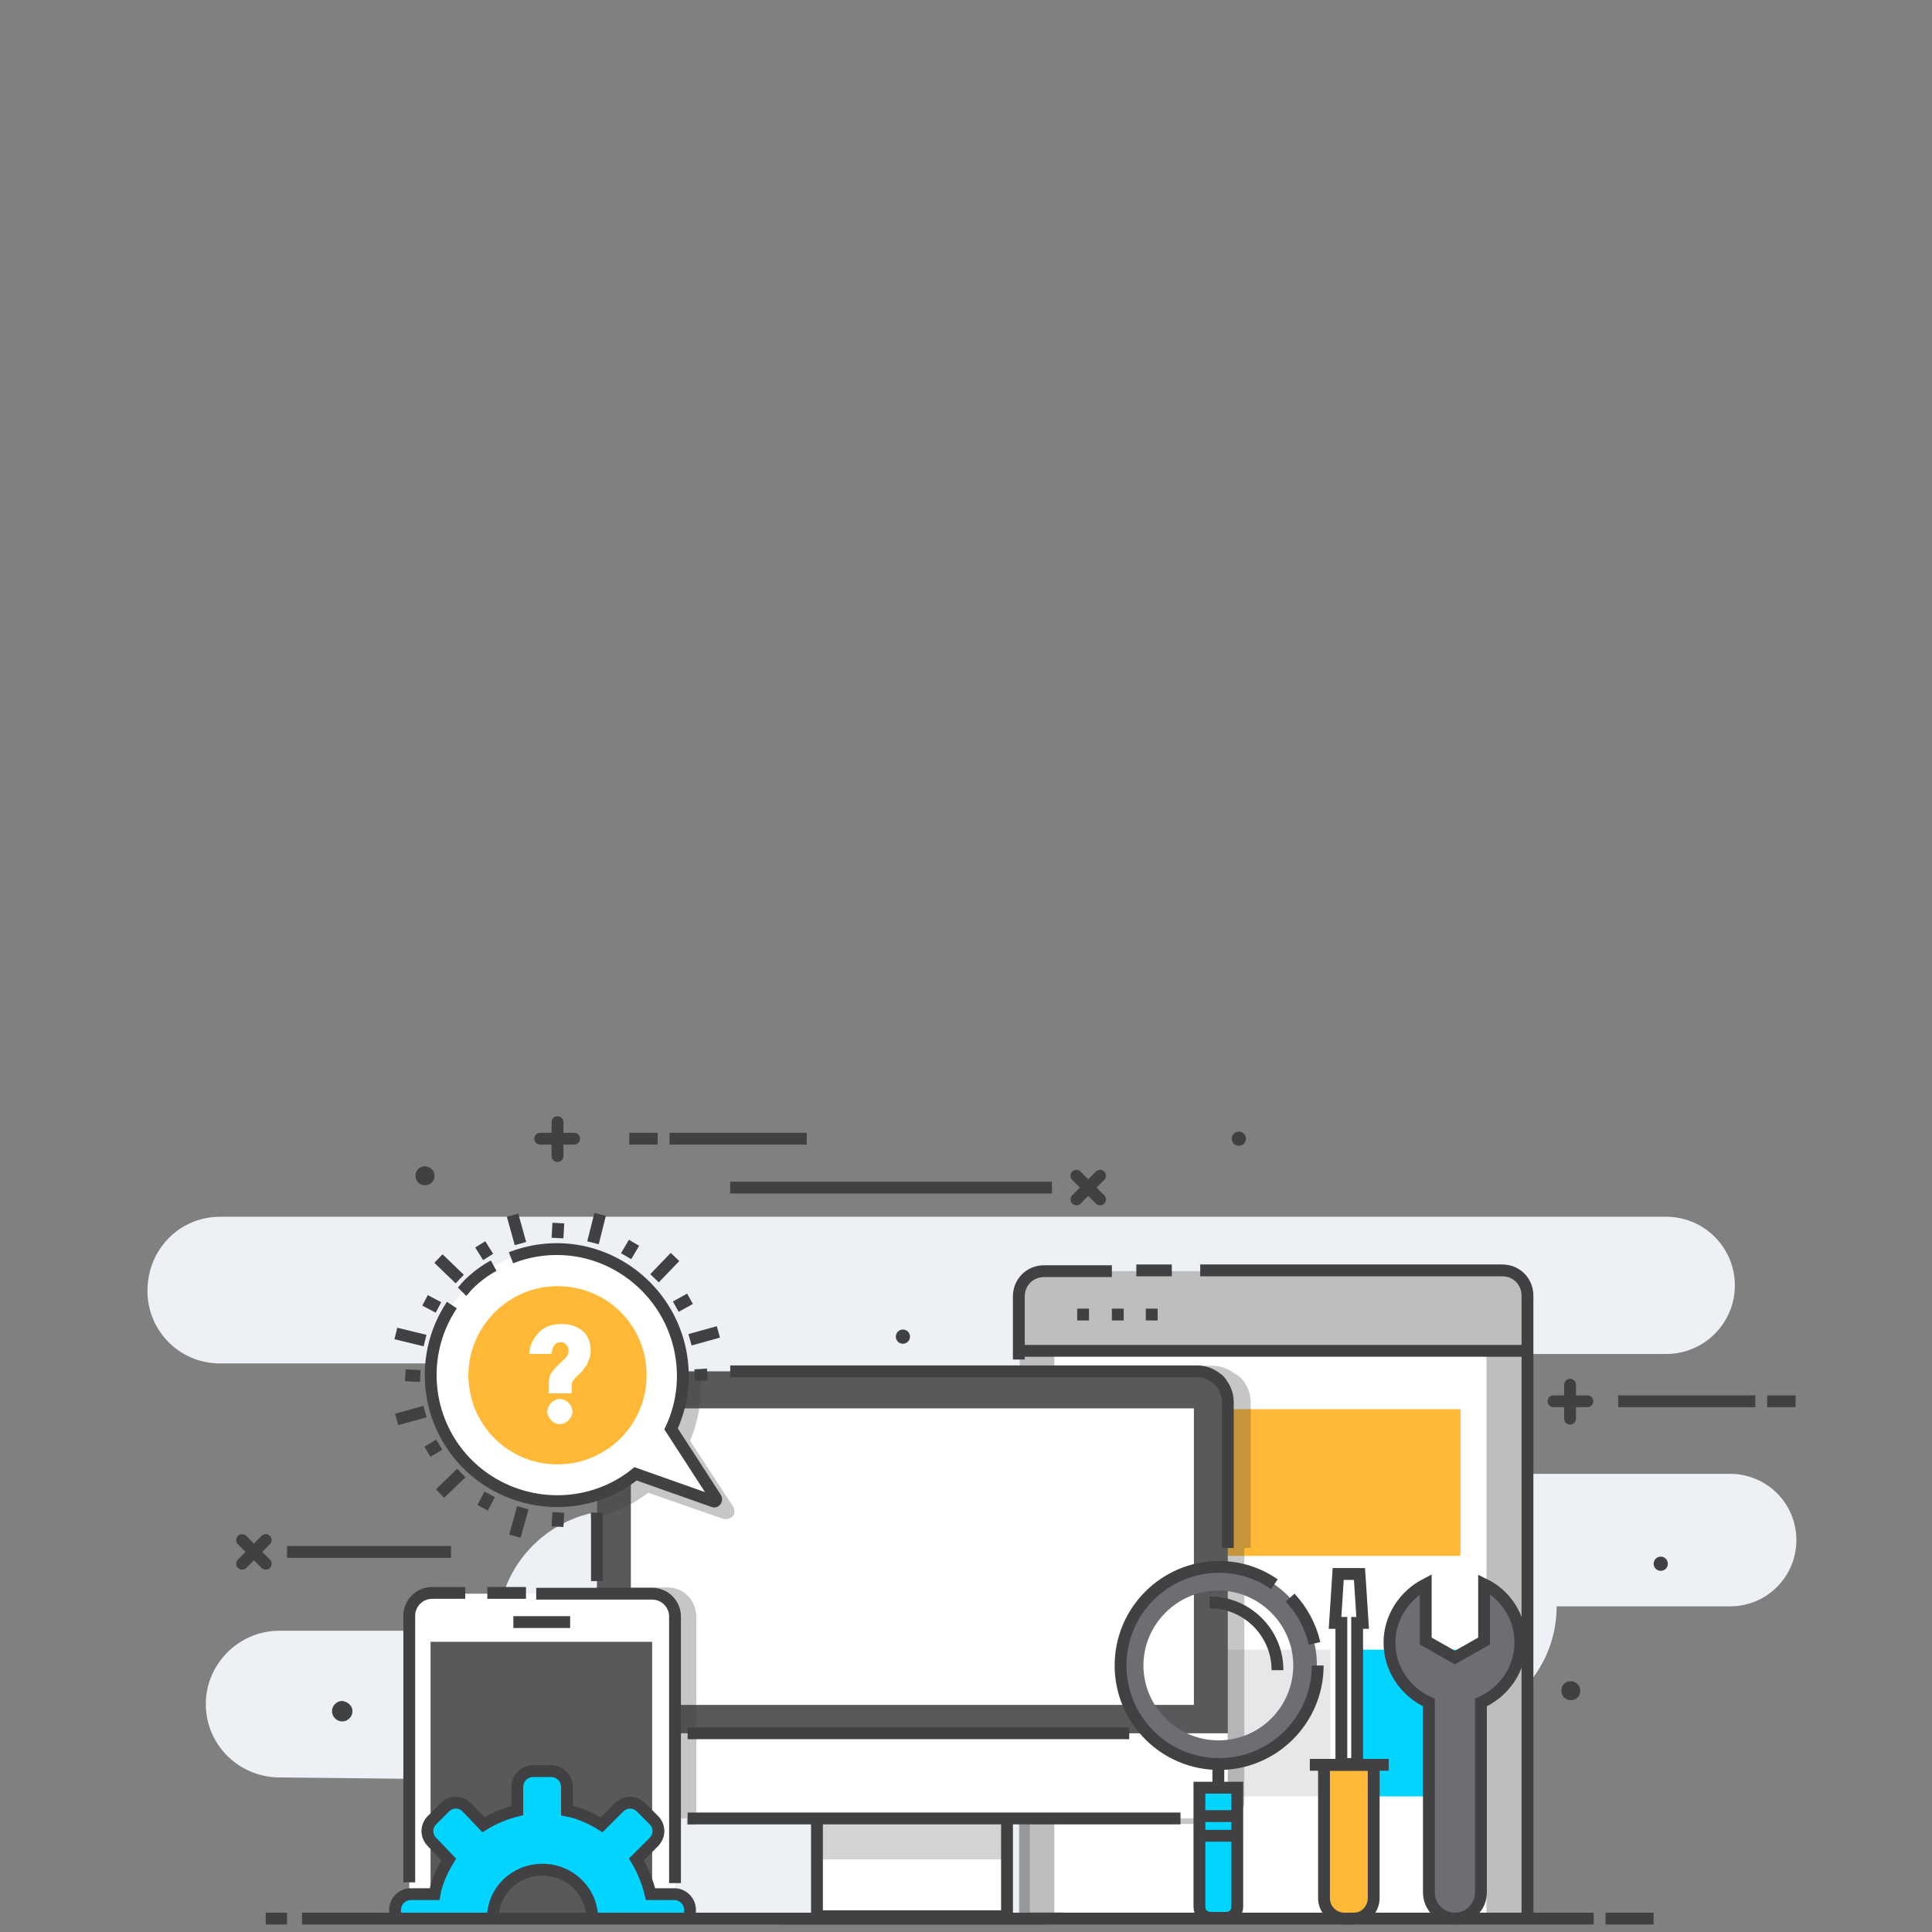 <?xml version="1.0" encoding="utf-8"?>
<!-- Generator: Adobe Illustrator 22.1.0, SVG Export Plug-In . SVG Version: 6.00 Build 0)  -->
<svg version="1.1" id="图层_1" xmlns="http://www.w3.org/2000/svg" xmlns:xlink="http://www.w3.org/1999/xlink" x="0px" y="0px"
	 viewBox="0 0 245 245" style="enable-background:new 0 0 245 245;" xml:space="preserve">
<rect x="0" y="0" width="245" height="245" fill="#808080" stroke="none"/>
<style type="text/css">
	.st0{fill:#EDF0F4;}
	.st1{fill:#BCBEC0;}
	.st2{fill:#FFFFFF;}
	.st3{fill:none;stroke:#414042;stroke-width:1.5;stroke-miterlimit:10;}
	.st4{fill:#FFB936;}
	.st5{fill:#00D4FF;}
	.st6{fill:#E6E7E8;}
	.st7{fill:none;stroke:#414042;stroke-width:1.5;stroke-linecap:round;stroke-miterlimit:10;}
	.st8{fill:#414042;}
	.st9{opacity:0.3;fill:#414042;enable-background:new    ;}
	.st10{fill:#58595B;}
	.st11{fill:#D1D3D4;}
	.st12{fill:#6D6E71;}
	.st13{opacity:0.3;}
</style>
<g id="Gf8M3y.tif">
</g>
<g id="XMLID_304_">
	<path id="XMLID_10_" class="st0" d="M27.9,154.3h183.4c4.8,0,8.7,3.9,8.7,8.7l0,0c0,4.8-3.9,8.7-8.7,8.7h-35.8
		c-4.2,0-7.6,3.4-7.6,7.6l0,0c0,4.2,3.4,7.6,7.6,7.6h43.9c4.6,0,8.4,3.7,8.4,8.4l0,0c0,4.6-3.7,8.4-8.4,8.4h-22l0,0
		c0,8.4-6.8,15.2-15.2,15.2l0,0c-3.7,0-6.7,3-6.7,6.7v17.9H79.2V242c0-8.9-7.2-16.2-16.1-16.3l-27.8-0.3c-5.1-0.1-9.2-4.2-9.2-9.3
		l0,0c0-5.1,4.2-9.3,9.3-9.3h27.7l0,0c0-8.5,6.9-15.3,15.3-15.3h1.3c5.1,0,9.3-4.2,9.3-9.3l0,0c0-5.1-4.2-9.3-9.3-9.3H27.9
		c-5.1,0-9.2-4.1-9.2-9.2l0,0C18.7,158.4,22.8,154.3,27.9,154.3z"/>
	<g id="XMLID_110_">
		<g id="XMLID_117_">
			<path id="XMLID_132_" class="st1" d="M193.8,243.2V165c0-2.1-1.7-3.8-3.8-3.8h-56.9c-2.1,0-3.8,1.7-3.8,3.8v78.2H193.8z"/>
			<path id="XMLID_131_" class="st2" d="M188.5,243.2V165c0-2.1-1.5-3.8-3.3-3.8H137c-1.8,0-3.3,1.7-3.3,3.8v78.2H188.5z"/>
			<path id="XMLID_130_" class="st1" d="M129.2,171.1v-6.7c0-1.8,1.4-3.2,3.2-3.2h58.1c1.8,0,3.2,1.4,3.2,3.2v6.7H129.2z"/>
			<path id="XMLID_129_" class="st3" d="M129.2,172.4v-8c0-1.8,1.4-3.2,3.2-3.2h6.8h1.8"/>
			<path id="XMLID_128_" class="st3" d="M152.2,161.1h38.3c1.8,0,3.2,1.4,3.2,3.2v78.9"/>
			<line id="XMLID_127_" class="st3" x1="144.1" y1="161.1" x2="148.6" y2="161.1"/>
			<line id="XMLID_126_" class="st3" x1="129.2" y1="171.3" x2="193.8" y2="171.3"/>
			<line id="XMLID_125_" class="st3" x1="136.6" y1="166.7" x2="138.1" y2="166.7"/>
			<line id="XMLID_124_" class="st3" x1="141" y1="166.7" x2="142.5" y2="166.7"/>
			<line id="XMLID_53_" class="st3" x1="145.3" y1="166.7" x2="146.8" y2="166.7"/>
			<rect id="XMLID_122_" x="137.9" y="178.7" class="st4" width="47.3" height="18.6"/>
			<rect id="XMLID_121_" x="137.9" y="209.2" class="st5" width="14.4" height="18.6"/>
			<rect id="XMLID_120_" x="154.3" y="209.2" class="st6" width="14.4" height="18.6"/>
			<rect id="XMLID_119_" x="170.7" y="209.2" class="st5" width="14.4" height="18.6"/>
		</g>
	</g>
	<g id="XMLID_29_">
		<line id="XMLID_31_" class="st7" x1="197" y1="177.7" x2="201.3" y2="177.7"/>
		<line id="XMLID_30_" class="st7" x1="199.1" y1="179.9" x2="199.1" y2="175.6"/>
	</g>
	<g id="XMLID_16_">
		<line id="XMLID_44_" class="st7" x1="68.5" y1="144.4" x2="72.8" y2="144.4"/>
		<line id="XMLID_17_" class="st7" x1="70.7" y1="146.6" x2="70.7" y2="142.3"/>
	</g>
	<g id="XMLID_21_">
		<line id="XMLID_23_" class="st7" x1="136.5" y1="152.1" x2="139.5" y2="149.1"/>
		<line id="XMLID_22_" class="st7" x1="139.5" y1="152.1" x2="136.5" y2="149.1"/>
	</g>
	<g id="XMLID_7_">
		<line id="XMLID_9_" class="st7" x1="30.7" y1="198.3" x2="33.7" y2="195.3"/>
		<line id="XMLID_8_" class="st7" x1="33.7" y1="198.3" x2="30.7" y2="195.3"/>
	</g>
	<line id="XMLID_26_" class="st3" x1="205.2" y1="177.7" x2="222.6" y2="177.7"/>
	<line id="XMLID_3_" class="st3" x1="36.4" y1="196.8" x2="57.2" y2="196.8"/>
	<line id="XMLID_123_" class="st3" x1="92.6" y1="150.6" x2="133.4" y2="150.6"/>
	<line id="XMLID_36_" class="st3" x1="227.7" y1="177.7" x2="224.1" y2="177.7"/>
	<line id="XMLID_5_" class="st3" x1="102.3" y1="144.4" x2="84.9" y2="144.4"/>
	<line id="XMLID_4_" class="st3" x1="79.8" y1="144.4" x2="83.4" y2="144.4"/>
	<path id="XMLID_118_" class="st8" d="M44.7,217c0,0.7-0.6,1.3-1.3,1.3c-0.7,0-1.3-0.6-1.3-1.3s0.6-1.3,1.3-1.3
		C44.1,215.8,44.7,216.3,44.7,217z"/>
	<path id="XMLID_11_" class="st8" d="M115.4,169.5c0,0.5-0.4,0.9-0.9,0.9s-0.9-0.4-0.9-0.9s0.4-0.9,0.9-0.9S115.4,169,115.4,169.5z"
		/>
	<path id="XMLID_303_" class="st8" d="M158,144.4c0,0.5-0.4,0.9-0.9,0.9s-0.9-0.4-0.9-0.9s0.4-0.9,0.9-0.9
		C157.6,143.5,158,143.9,158,144.4z"/>
	<path id="XMLID_14_" class="st8" d="M211.5,198.3c0,0.5-0.4,0.9-0.9,0.9s-0.9-0.4-0.9-0.9s0.4-0.9,0.9-0.9
		C211.1,197.4,211.5,197.8,211.5,198.3z"/>
	<path id="XMLID_12_" class="st8" d="M55.1,149.1c0,0.7-0.5,1.2-1.2,1.2c-0.7,0-1.2-0.5-1.2-1.2s0.5-1.2,1.2-1.2
		C54.5,147.9,55.1,148.4,55.1,149.1z"/>
	<path id="XMLID_13_" class="st8" d="M200.4,214.4c0,0.7-0.5,1.2-1.2,1.2s-1.2-0.5-1.2-1.2s0.5-1.2,1.2-1.2
		C199.8,213.2,200.4,213.7,200.4,214.4z"/>
	<path id="XMLID_295_" class="st9" d="M156.6,174.2c-0.8-0.6-1.8-1-2.8-1h-24.6v70h4.6h1v-0.7h-4.2v-11.2h21.2v-0.8h4
		c1.1,0,2-0.9,2-2v-7v-1.7v-23.5h0.8v-18.5c0-1.1-0.4-2-1-2.8C157.2,174.6,157,174.4,156.6,174.2z"/>
	<g id="XMLID_18_">
		<path id="XMLID_701_" class="st10" d="M155.7,221.5h-80v-45.6c0-1.1,0.9-2,2-2h76c1.1,0,2,0.9,2,2V221.5z"/>
		<line id="XMLID_205_" class="st3" x1="75.7" y1="200.5" x2="75.7" y2="191.8"/>
		<path id="XMLID_197_" class="st3" d="M92.6,173.9h59.2c2.1,0,3.9,1.7,3.9,3.9v18.5"/>
		<rect id="XMLID_697_" x="80" y="178.6" class="st2" width="71.4" height="37.6"/>
		<rect id="XMLID_684_" x="103.6" y="228.7" class="st2" width="24.1" height="14.3"/>
		<rect id="XMLID_683_" x="103.6" y="228.7" class="st11" width="24.1" height="7.1"/>
		<rect id="XMLID_682_" x="103.6" y="228.7" class="st3" width="24.1" height="14.3"/>
		<path id="XMLID_681_" class="st2" d="M155.7,219.8h-80v8.8c0,1.1,0.9,2,2,2h76c1.1,0,2-0.9,2-2V219.8z"/>
		<line id="XMLID_222_" class="st3" x1="87.2" y1="230.6" x2="149.7" y2="230.6"/>
		<line id="XMLID_219_" class="st3" x1="143.2" y1="219.8" x2="87.2" y2="219.8"/>
		<line id="XMLID_679_" class="st3" x1="98.9" y1="243.3" x2="132.7" y2="243.3"/>
	</g>
	<g id="XMLID_50_">
		<rect id="XMLID_60_" x="170.1" y="205.5" class="st2" width="2.1" height="18.2"/>
		<path id="XMLID_59_" class="st4" d="M171.7,243.3h-1.2c-1.4,0-2.6-1.1-2.6-2.6v-16.9h6.3v16.9
			C174.2,242.1,173.1,243.3,171.7,243.3z"/>
		<path id="XMLID_57_" class="st3" d="M171.7,243.3h-1.2c-1.4,0-2.6-1.1-2.6-2.6v-16.9h6.3v16.9
			C174.2,242.1,173.1,243.3,171.7,243.3z"/>
		<line id="XMLID_56_" class="st3" x1="166.1" y1="223.8" x2="176.1" y2="223.8"/>
		<polygon id="XMLID_54_" class="st2" points="172.8,205.8 169.3,205.8 169.7,199.6 172.4,199.6 		"/>
		<polygon id="XMLID_51_" class="st3" points="170.1,223.7 172.1,223.7 172.1,205.8 172.8,205.8 172.4,199.6 169.7,199.6 
			169.3,205.8 170.1,205.8 		"/>
	</g>
	<g id="XMLID_45_">
		<path id="XMLID_49_" class="st12" d="M192.8,208.3c0-3.3-1.9-6.1-4.6-7.4v7.2l-3.7,2.1l-3.7-2.1v-7.2c-2.7,1.4-4.6,4.2-4.6,7.4
			c0,3.4,2.1,6.3,5,7.6V240c0,1.8,1.5,3.3,3.3,3.3s3.3-1.5,3.3-3.3v-24.1C190.7,214.6,192.8,211.7,192.8,208.3z"/>
		<path id="XMLID_48_" class="st3" d="M192.8,208.3c0-3.3-1.9-6.1-4.6-7.4v7.2l-3.7,2.1l-3.7-2.1v-7.2c-2.7,1.4-4.6,4.2-4.6,7.4
			c0,3.4,2.1,6.3,5,7.6V240c0,1.8,1.5,3.3,3.3,3.3s3.3-1.5,3.3-3.3v-24.1C190.7,214.6,192.8,211.7,192.8,208.3z"/>
	</g>
	<path id="XMLID_301_" class="st9" d="M84.6,201.3h-9v18.5v1.7v7.1c0,1.1,0.9,2,2,2h9.5v0.8h1.2v-26.3
		C88.3,202.9,86.7,201.3,84.6,201.3z"/>
	<g id="XMLID_19_">
		<path id="XMLID_35_" class="st2" d="M51.9,243.3h33.7v-39c0-1.2-1-2.2-2.2-2.2H54.1c-1.2,0-2.2,1-2.2,2.2V243.3z"/>
		<path id="XMLID_34_" class="st3" d="M59,202h-4.2c-1.6,0-2.9,1.3-2.9,2.9v33.8"/>
		<line id="XMLID_33_" class="st3" x1="66.7" y1="202" x2="61.8" y2="202"/>
		<path id="XMLID_340_" class="st3" d="M85.6,238.8V205c0-1.6-1.3-2.9-2.9-2.9H68"/>
		<rect id="XMLID_339_" x="54.6" y="208.2" class="st10" width="28.1" height="35"/>
		<line id="XMLID_32_" class="st3" x1="65.1" y1="205.7" x2="72.3" y2="205.7"/>
		<path id="XMLID_27_" class="st5" d="M87.5,243.3v-1.1c0-1.1-0.9-2-2-2h-3c-0.4-1.6-1-3.1-1.8-4.4l2.2-2.2c0.8-0.8,0.8-2,0-2.8
			l-1.6-1.6c-0.8-0.8-2-0.8-2.8,0l-2.2,2.2c-1.3-0.8-2.8-1.5-4.4-1.8v-3c0-1.1-0.9-2-2-2h-2.3c-1.1,0-2,0.9-2,2v3
			c-1.6,0.4-3,1-4.3,1.8l-2.1-2.2c-0.8-0.8-2-0.8-2.8,0l-1.6,1.6c-0.8,0.8-0.8,2,0,2.8l2.1,2.2c-0.8,1.3-1.5,2.8-1.8,4.4h-3
			c-1.1,0-2,0.9-2,2v1.2h12.5c0-3.5,2.8-6.2,6.3-6.2s6.3,2.8,6.3,6.2L87.5,243.3L87.5,243.3z"/>
		<path id="XMLID_20_" class="st3" d="M87.5,243.3v-1.1c0-1.1-0.9-2-2-2h-3c-0.4-1.6-1-3.1-1.8-4.4l2.2-2.2c0.8-0.8,0.8-2,0-2.8
			l-1.6-1.6c-0.8-0.8-2-0.8-2.8,0l-2.2,2.2c-1.3-0.8-2.8-1.5-4.4-1.8v-3c0-1.1-0.9-2-2-2h-2.3c-1.1,0-2,0.9-2,2v3
			c-1.6,0.4-3,1-4.3,1.8l-2.1-2.2c-0.8-0.8-2-0.8-2.8,0l-1.6,1.6c-0.8,0.8-0.8,2,0,2.8l2.1,2.2c-0.8,1.3-1.5,2.8-1.8,4.4h-3
			c-1.1,0-2,0.9-2,2v1.2 M62.5,243.3c0-3.5,2.8-6.2,6.3-6.2s6.3,2.8,6.3,6.2"/>
	</g>
	<g id="XMLID_37_">
		<line id="XMLID_767_" class="st3" x1="154.5" y1="223.1" x2="154.5" y2="228.2"/>
		<path id="XMLID_764_" class="st12" d="M154.5,198.7c-6.9,0-12.5,5.6-12.5,12.5s5.6,12.5,12.5,12.5s12.5-5.6,12.5-12.5
			S161.4,198.7,154.5,198.7z M154.5,220.7c-5.2,0-9.5-4.3-9.5-9.5s4.3-9.5,9.5-9.5s9.5,4.3,9.5,9.5S159.8,220.7,154.5,220.7z"/>
		<path id="XMLID_114_" class="st3" d="M161.6,200.9c-2-1.4-4.4-2.2-7-2.2c-6.9,0-12.5,5.6-12.5,12.5s5.6,12.5,12.5,12.5
			s12.5-5.6,12.5-12.5"/>
		<path id="XMLID_113_" class="st3" d="M166.7,208.4c-0.5-2.2-1.6-4.2-3.1-5.8"/>
		<path id="XMLID_762_" class="st3" d="M153.4,203.2c4.7,0,8.6,3.8,8.6,8.6"/>
		<path id="XMLID_761_" class="st5" d="M152.1,226.7v15.1c0,0.8,0.6,1.4,1.4,1.4h2c0.8,0,1.4-0.6,1.4-1.4v-15.1H152.1z"/>
		<path id="XMLID_40_" class="st3" d="M152.1,226.7v15.1c0,0.8,0.6,1.4,1.4,1.4h2c0.8,0,1.4-0.6,1.4-1.4v-15.1H152.1z"/>
		<line id="XMLID_758_" class="st3" x1="152" y1="230.3" x2="157.1" y2="230.3"/>
		<line id="XMLID_39_" class="st3" x1="152" y1="232.8" x2="157.1" y2="232.8"/>
	</g>
	<g id="XMLID_198_" class="st13">
		<path id="XMLID_289_" class="st8" d="M91.7,192.6c0.4,0.1,0.9,0,1.2-0.3c0.3-0.3,0.3-0.8,0.1-1.2l-5.5-8.4
			c1.2-2.8,1.6-5.8,1.3-8.7h-11c-1.1,0-2,0.9-2,2v15.9h-0.9v0.6c2.6-0.4,5.1-1.5,7.3-3.2L91.7,192.6z"/>
	</g>
	<g id="XMLID_61_">
		<path id="XMLID_88_" class="st2" d="M60.8,187c-7-5.4-8.2-15.5-2.8-22.4c5.4-7,15.5-8.2,22.4-2.8c6,4.7,7.8,12.8,4.7,19.4l5.7,8.8
			c0.1,0.2-0.1,0.5-0.3,0.4l-9.9-3.5C74.9,191.4,66.7,191.6,60.8,187z"/>
		<path id="XMLID_83_" class="st3" d="M64.8,159.5c5.1-2,11-1.3,15.6,2.3c6,4.7,7.8,12.8,4.7,19.4l5.7,8.8c0.1,0.2-0.1,0.5-0.3,0.4
			l-9.9-3.5c-5.6,4.5-13.8,4.7-19.8,0.1c-6.7-5.2-8.1-14.6-3.5-21.5"/>
		<path id="XMLID_78_" class="st3" d="M58.6,163.8c0.3-0.3,0.5-0.6,0.8-0.9c1-1,2.1-1.8,3.2-2.4"/>
		<path id="XMLID_77_" class="st4" d="M59.4,174.4c0,6.2,5,11.3,11.3,11.3c6.2,0,11.3-5,11.3-11.3s-5-11.3-11.3-11.3
			C64.5,163.1,59.4,168.2,59.4,174.4z"/>
		<g id="XMLID_107_">
			<g>
				<path id="XMLID_75_" class="st2" d="M72.3,176.7h-2.7v-1.3c0-0.5,0.1-0.9,0.2-1.1s0.4-0.6,0.8-1l1.2-1.2
					c0.2-0.2,0.3-0.5,0.3-0.8s-0.1-0.6-0.3-0.8c-0.2-0.2-0.4-0.3-0.7-0.3c-0.3,0-0.6,0.1-0.8,0.4c-0.2,0.3-0.3,0.6-0.4,1.1h-2.8
					c0.1-1.2,0.6-2.1,1.3-2.8c0.7-0.7,1.7-1,2.8-1c1.1,0,2,0.3,2.7,0.9c0.7,0.6,1,1.4,1,2.5c0,0.5-0.1,0.8-0.2,1.1
					c-0.1,0.2-0.2,0.4-0.2,0.5c0,0.1-0.2,0.3-0.3,0.5c-0.2,0.2-0.3,0.3-0.3,0.4c-0.3,0.3-0.6,0.6-0.8,0.8c-0.3,0.2-0.4,0.5-0.5,0.6
					c-0.1,0.2-0.1,0.4-0.1,0.7v0.8H72.3z M69.9,180.1c-0.3-0.3-0.5-0.7-0.5-1.1c0-0.4,0.2-0.8,0.5-1.1s0.7-0.5,1.1-0.5
					s0.8,0.2,1.1,0.5c0.3,0.3,0.5,0.7,0.5,1.1c0,0.4-0.2,0.8-0.5,1.1c-0.3,0.3-0.7,0.5-1.1,0.5C70.5,180.6,70.2,180.4,69.9,180.1z"
					/>
			</g>
		</g>
		<line id="XMLID_160_" class="st3" x1="70.8" y1="155.1" x2="70.7" y2="157"/>
		<line id="XMLID_62_" class="st3" x1="76.1" y1="154" x2="75.2" y2="157.6"/>
		<line id="XMLID_165_" class="st3" x1="80.4" y1="157.6" x2="79.4" y2="159.3"/>
		<line id="XMLID_168_" class="st3" x1="85.6" y1="159.4" x2="83" y2="162.1"/>
		<line id="XMLID_194_" class="st3" x1="87.5" y1="164.7" x2="85.7" y2="165.7"/>
		<line id="XMLID_195_" class="st3" x1="91.1" y1="168.9" x2="87.5" y2="169.9"/>
		<line id="XMLID_196_" class="st3" x1="89.7" y1="174.3" x2="88.1" y2="174.4"/>
		<line id="XMLID_225_" class="st3" x1="70.7" y1="193.6" x2="70.8" y2="191.8"/>
		<line id="XMLID_228_" class="st3" x1="65.3" y1="194.8" x2="66.3" y2="191.2"/>
		<line id="XMLID_273_" class="st3" x1="61.2" y1="191.2" x2="62.1" y2="189.5"/>
		<line id="XMLID_274_" class="st3" x1="55.8" y1="189.4" x2="58.5" y2="186.8"/>
		<line id="XMLID_275_" class="st3" x1="54.2" y1="184.1" x2="55.7" y2="183.2"/>
		<line id="XMLID_276_" class="st3" x1="50.3" y1="180" x2="53.9" y2="179"/>
		<line id="XMLID_277_" class="st3" x1="51.4" y1="174.4" x2="53.3" y2="174.5"/>
		<line id="XMLID_280_" class="st3" x1="50.2" y1="169.1" x2="53.9" y2="170"/>
		<line id="XMLID_281_" class="st3" x1="53.9" y1="164.9" x2="55.6" y2="165.8"/>
		<line id="XMLID_283_" class="st3" x1="55.6" y1="159.6" x2="58.3" y2="162.2"/>
		<line id="XMLID_284_" class="st3" x1="60.9" y1="157.8" x2="61.9" y2="159.4"/>
		<line id="XMLID_286_" class="st3" x1="65" y1="154.1" x2="66" y2="157.7"/>
	</g>
	<g id="XMLID_481_">
		<line id="XMLID_38_" class="st3" x1="33.7" y1="243.3" x2="36.4" y2="243.3"/>
		<line id="XMLID_41_" class="st3" x1="203.6" y1="243.3" x2="209.7" y2="243.3"/>
		<line id="XMLID_42_" class="st3" x1="38.3" y1="243.3" x2="202.1" y2="243.3"/>
	</g>
</g>
</svg>
